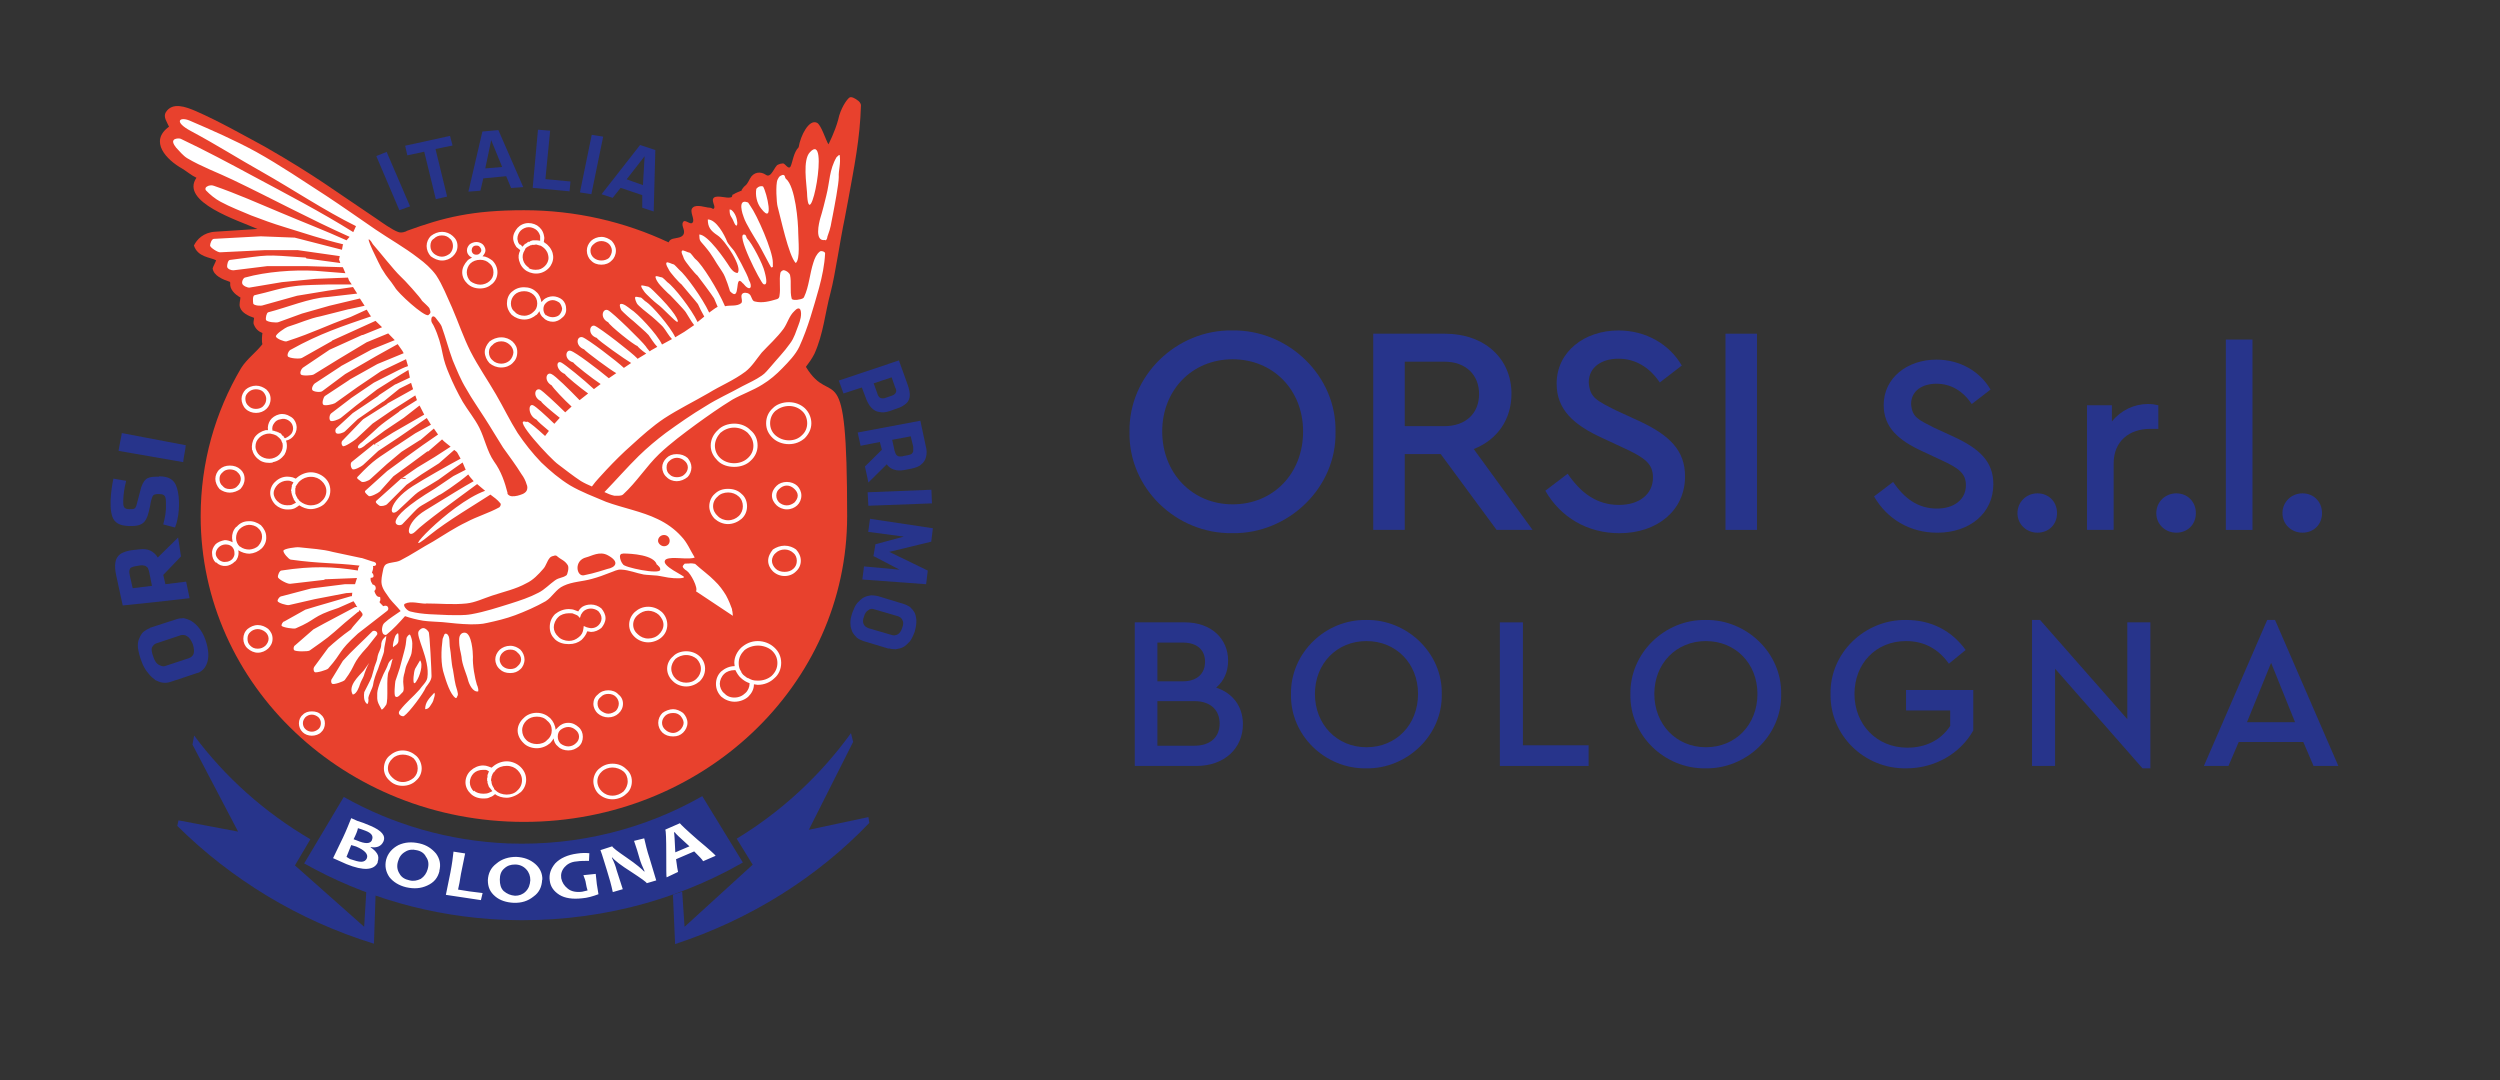<svg xmlns="http://www.w3.org/2000/svg" id="Livello_1" data-name="Livello 1" viewBox="0 0 1034.17 446.8"><rect x="0" y="0" width="1034.17" height="446.8" fill="#333333" stroke="none"/><defs><style>      .cls-1 {        fill: #fff;      }      .cls-1, .cls-2, .cls-3 {        fill-rule: evenodd;      }      .cls-2, .cls-4 {        fill: #27348b;      }      .cls-3 {        fill: #e8412d;      }    </style></defs><g><path class="cls-4" d="M509.79,136.69c23-.37,43.16,18.69,42.67,41.93.49,23.24-19.68,42.3-42.67,41.93-23.24.37-43.04-18.69-42.55-41.93-.37-23.24,19.43-42.3,42.55-41.93ZM509.91,148.62c-16.85,0-29.14,12.79-29.14,29.88s12.3,30.13,29.14,30.13,29.14-12.79,29.14-30.13-12.54-29.88-29.14-29.88Z"></path><path class="cls-4" d="M619.1,219.2l-23.12-31.36h-14.88v31.36h-13.03v-81.16h29.64c16.35,0,27.54,10.21,27.54,24.84,0,10.7-5.9,19.06-15.62,22.87l24.35,33.45h-14.88ZM581.1,176.29h16.36c8.98,0,14.39-5.41,14.39-13.28s-5.41-13.4-14.39-13.4h-16.36v26.68Z"></path><path class="cls-4" d="M648.49,195.96c5.41,7.87,11.93,12.91,21.27,12.91,8.36,0,14.02-4.43,14.02-11.31,0-5.78-3.44-8.24-11.93-12.17l-8.98-4.18c-11.8-5.41-18.94-11.68-18.94-22.5,0-13.28,11.56-22.01,25.58-22.01,11.44,0,21.15,5.78,26.19,14.51l-9.1,7.01c-4.3-6.39-10.21-9.84-17.09-9.84s-12.3,3.44-12.3,9.84c.49,6.39,3.32,7.5,11.31,11.56l9.1,4.18c13.16,6.03,19.43,12.42,19.43,23.12,0,14.14-11.56,23.49-27.18,23.49-13.28,0-24.35-6.64-30.62-17.58l9.22-7.01Z"></path><path class="cls-4" d="M713.78,138.04h13.03v81.16h-13.03v-81.16Z"></path><path class="cls-4" d="M783.1,199.36c4.62,6.72,10.18,11.02,18.16,11.02,7.14,0,11.97-3.78,11.97-9.66,0-4.93-2.94-7.03-10.18-10.39l-7.66-3.57c-10.08-4.62-16.17-9.97-16.17-19.21,0-11.34,9.87-18.79,21.84-18.79,9.76,0,18.06,4.93,22.36,12.39l-7.77,5.98c-3.67-5.46-8.71-8.4-14.59-8.4s-10.5,2.94-10.5,8.4c.42,5.46,2.83,6.41,9.66,9.87l7.77,3.57c11.24,5.15,16.59,10.6,16.59,19.74,0,12.07-9.87,20.05-23.2,20.05-11.34,0-20.79-5.67-26.14-15.01l7.87-5.98Z"></path><path class="cls-4" d="M842.85,204.08c4.62,0,8.08,3.46,8.08,8.19s-3.46,8.08-8.08,8.08-8.29-3.46-8.29-8.08,3.67-8.19,8.29-8.19Z"></path><path class="cls-4" d="M892.83,177.41h-3.36c-8.71,0-15.12,5.14-15.12,14.28v27.51h-11.02v-51.55h10.29v6.72c3.67-4.62,9.13-7.25,15.01-7.25,1.58,0,2.94.21,4.2.53v9.76Z"></path><path class="cls-4" d="M900.28,204.08c4.62,0,8.08,3.46,8.08,8.19s-3.46,8.08-8.08,8.08-8.29-3.46-8.29-8.08,3.67-8.19,8.29-8.19Z"></path><path class="cls-4" d="M920.76,140.46h11.02v78.75h-11.02v-78.75Z"></path><path class="cls-4" d="M952.47,204.08c4.62,0,8.08,3.46,8.08,8.19s-3.46,8.08-8.08,8.08-8.29-3.46-8.29-8.08,3.67-8.19,8.29-8.19Z"></path><path class="cls-4" d="M494.89,316.85h-25.47v-59.4h20.79c10.71,0,17.82,6.66,17.82,15.84,0,4.59-1.71,8.37-4.95,11.16,6.93,2.25,11.07,7.83,11.07,15.12,0,9.99-7.65,17.28-19.26,17.28ZM478.78,265.82v16.02h10.53c5.85,0,9.18-3.15,9.18-8.1s-3.33-7.92-9.18-7.92h-10.53ZM494.08,290.03h-15.3v18.45h15.3c6.57,0,10.44-3.51,10.44-9.18s-3.87-9.27-10.44-9.27Z"></path><path class="cls-4" d="M565.18,256.46c16.83-.27,31.59,13.68,31.23,30.69.36,17.01-14.4,30.96-31.23,30.69-17.01.27-31.5-13.68-31.14-30.69-.27-17.01,14.22-30.96,31.14-30.69ZM565.27,265.19c-12.33,0-21.33,9.36-21.33,21.87s9,22.05,21.33,22.05,21.33-9.36,21.33-22.05-9.18-21.87-21.33-21.87Z"></path><path class="cls-4" d="M620.44,257.45h9.54v50.85h27.18v8.55h-36.72v-59.4Z"></path><path class="cls-4" d="M705.58,256.46c16.83-.27,31.59,13.68,31.23,30.69.36,17.01-14.4,30.96-31.23,30.69-17.01.27-31.5-13.68-31.14-30.69-.27-17.01,14.22-30.96,31.14-30.69ZM705.67,265.19c-12.33,0-21.33,9.36-21.33,21.87s9,22.05,21.33,22.05,21.33-9.36,21.33-22.05-9.18-21.87-21.33-21.87Z"></path><path class="cls-4" d="M788.56,256.46c10.35,0,18.9,4.5,24.57,12.42l-6.93,5.67c-4.41-6.21-10.35-9.36-17.73-9.36-12.51,0-21.33,9.36-21.33,21.87s9.09,22.23,21.87,22.23c7.83,0,14.04-3.33,17.73-9v-6.39h-18.27v-8.46h27.81v16.74c-5.31,9.45-15.75,15.66-27.72,15.66-17.37.27-31.59-13.68-31.32-30.69-.36-17.01,14.13-30.96,31.32-30.69Z"></path><path class="cls-4" d="M889.54,257.45v60.39h-3.24l-36.18-41.22v40.23h-9.54v-60.39h3.33l36.09,41.04v-40.05h9.54Z"></path><path class="cls-4" d="M952.81,306.95h-26.73l-4.23,9.9h-10.17l26.19-60.39h3.24l26.19,60.39h-10.26l-4.23-9.9ZM939.49,274.19l-9.99,24.57h19.89l-9.9-24.57Z"></path></g><path class="cls-2" d="M290.47,329.29l16.83,27.5c-28.55,16.38-62.44,25.02-98.21,23.75-30.58-1.2-58.91-9.62-83.26-23.37l16.38-27.5c19.99,11.27,43.28,18.26,68.15,19.24,29.23,1.05,56.81-6.24,80.1-19.54v-.08Z"></path><path class="cls-2" d="M74.58,262.78c1.05-.23,2.03-.15,2.78.38.98.53,1.73,1.73,2.4,3.31.53,1.58.6,3.01.38,3.83-.3.98-.98,1.58-1.95,1.95l-9.77,3.23c-.9.38-1.8,0-2.71-.45s-1.73-1.58-2.25-3.23c-.68-1.73-.83-3.01-.68-3.76.45-1.05,1.2-1.73,2.03-1.95l9.69-3.23.08-.08ZM58.12,233.85c.68,0,1.2,0,1.73.15.53.15.9.53,1.28.9.3.6.53,1.28.68,2.18l1.05,5.26-7.97.98-1.2-5.26c-.15-.83-.3-1.58-.15-2.1.15-.68.38-1.05.75-1.2.45-.15.9-.45,1.73-.53l2.18-.38h-.08ZM74.88,230.25l-1.2-7.89-8.42,8.27c-.83-1.43-1.88-2.25-3.08-2.86-1.43-.68-2.86-.68-4.43-.53l-3.46.38c-1.8.3-3.38.83-4.43,1.5-1.05.75-1.88,1.95-2.1,3.38-.3,1.58-.15,3.53.38,5.86l2.63,12.1,13.68-1.43,13.98-1.58-1.43-6.84-8.57,1.05-.9-3.83,7.36-7.66v.08ZM65.86,197.18c-4.21,0-5.94.15-7.44,4.36l-1.88,7.14c-.53,1.95-1.05,1.95-3.01,1.95-2.48,0-2.63-1.2-2.55-3.76.15-2.93.45-4.88,1.2-7.97l-5.26-.9c-.98,4.36-2.25,13.98.38,17.28,1.43,1.8,3.53,2.18,5.94,2.33,6.39.15,7.51-1.65,8.87-8.42.15-1.2.6-3.38,1.28-4.28.68-.53,1.35-.53,2.48-.53,2.55,0,2.78,1.13,2.78,4.06.15,2.93-.38,5.79-1.13,8.49l4.88,1.28c1.65-4.06,2.1-10.29,1.2-14.73-.83-4.58-3.01-6.39-7.81-6.46l.08.15ZM76.84,184.18l-26.45-5.03c-.3,2.18-1.05,5.18-1.35,7.36l26.75,4.66c.15-2.18.9-4.81,1.05-6.99ZM61.96,259.85c-.98.38-1.73.83-2.71,1.58-.68.68-1.2,1.58-1.65,2.71-.53,1.05-.68,2.33-.53,3.91.23,1.58.68,3.46,1.43,5.41.68,2.03,1.73,3.76,2.71,4.88.98,1.35,2.03,2.18,3.08,3.01,1.05.53,2.18.98,3.16,1.05,1.13.15,2.18,0,3.23-.38l5.26-1.73,5.34-1.8c1.05-.15,1.73-.68,2.63-1.43.75-.68,1.28-1.58,1.73-2.78.38-.98.6-2.55.53-4.06-.15-1.73-.45-3.46-1.2-5.56-.68-2.1-1.73-3.68-2.63-4.88-1.05-1.28-2.1-2.25-3.16-2.86-1.2-.68-2.18-.98-3.23-1.2-1.13,0-2.18.15-3.01.45l-5.56,1.8-5.34,1.73-.08.15Z"></path><path class="cls-2" d="M359.22,259.85c-.9-.38-1.65-.9-1.95-1.65-.38-.83-.38-1.88.15-3.16.38-1.43,1.05-2.25,1.8-2.63.68-.68,1.58-.68,2.63-.3l9.54,2.78c.9.3,1.73.9,1.95,1.73.45.75.38,1.8-.15,3.16-.38,1.28-1.05,2.18-1.8,2.63-.68.38-1.73.6-2.63.23l-9.54-2.78h0ZM367.49,268.2c.98.23,1.88.38,3.01.38,1.05-.15,2.03-.38,3.01-.83,1.05-.53,1.88-1.43,2.78-2.33.83-.98,1.5-2.55,2.1-4.13.45-1.65.68-3.01.68-4.43,0-1.2-.3-2.48-.68-3.31-.53-.98-1.2-1.73-1.95-2.48-.9-.53-1.73-.98-2.55-1.2l-10.52-3.23c-.98-.23-1.88-.38-3.01-.38-1.05.15-2.1.38-3.08.9-.9.53-1.8,1.35-2.63,2.25-.9,1.05-1.43,2.4-2.1,4.13-.53,1.65-.9,3.16-.75,4.58,0,1.2.38,2.25.75,3.23.53.98,1.2,1.73,1.95,2.48.68.53,1.73,1.05,2.63,1.35l10.52,3.16-.15-.15ZM362.15,225.14l-.83,4.88,10.82,5.64-14.73-1.35-.68,5.41,26.38,1.95.68-5.64-15.93-7.74,17.36-4.21.68-5.56-26-3.91-.75,5.41,14.73,1.95-11.72,3.16h0ZM359.22,209.21l26.3-.98-.23-5.64-26.38,1.05.3,5.56ZM373.43,188.77c-.6,0-1.13.15-1.58,0-.38,0-.9-.38-1.05-.6-.38-.53-.53-1.05-.75-1.73l-.98-4.51,7.66-1.43,1.05,4.28v1.8c0,.53-.38.68-.68,1.2-.38.23-.83.38-1.58.53l-2.03.38-.08.08ZM357.8,192.98l1.43,6.61,7.59-7.51c.83,1.13,1.73,1.8,3.01,2.18,1.2.45,2.63.45,4.36.15l3.08-.6c1.58-.38,3.01-.83,3.83-1.73.9-.68,1.65-1.65,1.95-3.01.38-1.2.38-3.01-.15-4.81l-2.18-10.22-25.92,4.88,1.2,5.49,7.97-1.58.83,3.23-6.99,6.91h0ZM366.51,164.5c-.53.3-1.2.3-1.5.3s-.9-.15-1.2-.45c-.38-.38-.75-.9-.9-1.65l-1.5-4.13,7.44-2.48,1.43,4.13c.38.68.53,1.2.45,1.73-.15.53-.3.75-.68,1.13-.3.3-.68.45-1.35.68l-2.18.75h0ZM368.02,170.06l3.16-1.13c1.58-.45,2.93-1.35,3.68-2.03.9-.75,1.43-1.95,1.5-3.38,0-1.35-.3-2.78-1.05-4.81l-3.46-9.62-24.87,8.34,1.95,5.34,7.59-2.48,1.5,3.98c.68,1.95,1.43,3.31,2.48,4.43.9.98,2.03,1.58,3.31,1.73,1.2.3,2.63.15,4.21-.38Z"></path><path class="cls-2" d="M266.65,64.71l-.68,11.87-6.76-2.4,7.44-9.54v.08ZM265.6,85.9l4.81,1.58.68-25.4-6.31-2.1-15.93,20.36,4.58,1.5,3.31-4.13,8.94,3.01v5.18h-.08ZM249.51,56.52l-4.73-.75-4.88,23.82,4.73.75,4.88-23.82ZM227.42,54.04l-4.88-.38-2.18,24.05,15.25,1.43.38-4.06-10.37-.98,1.95-19.99-.15-.08ZM203.15,57.87l4.58,11.2-6.99.6,2.48-11.8h-.08ZM211.34,77.78l5.11-.38-10.29-23.59-6.61.6-5.79,24.87,4.96-.38,1.2-5.11,9.47-.9,2.03,4.88h-.08ZM180.38,82.37l4.58-1.05-4.81-19.69,7.06-1.43-1.05-3.98-18.56,4.06.9,3.98,6.99-1.5,4.81,19.69.08-.08ZM159.94,62.83l-4.28,1.73,9.54,22.39,4.43-1.58-9.69-22.54Z"></path><path class="cls-2" d="M73.38,341.69c22.24,22.02,50.05,39.07,81.31,48.69l.68-20.44-3.83-1.28-.9,14.73-28.63-25.4,6.39-10.82c-18.86-11.05-35.32-25.7-48.09-42.91l-.68,3.76,18.86,35.99-24.65-4.66-.53,2.4.08-.08Z"></path><path class="cls-2" d="M359.6,340.41c-21.49,22.47-49.14,39.9-80.33,50.12l-.9-20.44,3.83-1.28.98,14.58,28.18-25.7-6.61-10.75c18.71-11.35,34.79-26.38,47.27-43.66l.9,3.61-18.33,36.37,24.65-5.26.38,2.48v-.08Z"></path><path class="cls-3" d="M303.24,80.34c-.68.68,0,1.2-1.2,1.35-1.43.38-5.11-.98-6.61,0-1.5,1.05.6,3.53,0,4.36-.45.9-.68-.15-2.03-.15s-5.34-1.58-6.84,0c-1.58,1.43.98,4.73,0,6.09-.9,1.43-3.31-1.73-4.06,0-.83,1.58,1.43,3.53,0,5.34-1.28,1.5-4.06.83-5.41,2.1l-.53.83c-18.03-8.49-38.4-13.3-59.81-13.3s-33.29,3.01-48.32,8.49c-.45.38-2.4,1.05-3.68.53-2.55-.9-6.91-4.06-8.87-5.41-17.36-11.57-24.87-17.58-46.21-29.83-9.02-4.88-19.09-10.6-28.7-14.8-4.21-1.8-9.69-3.83-12.4.53-1.13,1.88.53,4.06,1.35,5.94-8.42,6.09-.98,13.75,5.49,17.36,1.73,1.05,3.98,2.93,5.86,3.76-6.91,9.99,17.21,17.66,25.25,21.19l-17.51,1.13c-4.88.3-7.59,3.23-8.79,5.71,1.58,4.81,6.61,4.81,9.17,6.09,0,.38-1.43,3.01-1.43,3.38.45,3.08,4.21,4.58,7.14,5.56l.15.38c-.38,2.63,1.88,4.81,4.21,6.09,0,1.05-.68,2.78-.15,4.13.68,2.18,3.46,3.53,5.79,4.28,0,.9-.53,2.1,0,2.93.68,1.73,1.88,2.71,3.46,3.38-.15.98-.38,3.46,0,4.58-2.78,3.61-6.46,6.09-8.87,9.99-10.67,18.11-16.68,38.92-16.68,61.17,0,69.96,59.81,126.47,133.75,126.47s133.68-56.51,133.68-126.47-6.09-43.58-17.06-61.77c1.28-1.73,2.48-3.31,3.53-5.41,3.76-8.34,4.36-16.83,6.69-25.4,1.88-7.14,3.98-21.87,5.86-30.73l1.43-7.59c2.48-13.68,4.88-25.32,5.26-39,0-.98-.9-1.88-1.58-2.25-.9-.68-2.4-1.58-3.23-.98-1.13.83-3.68,4.58-4.58,9.02-1.35,5.11-4.06,10.29-4.06,10.29-.98-1.43-3.08-8.34-4.81-8.94-3.16-1.5-6.69,5.11-7.51,10.14-2.1,2.1-2.48,6.09-3.31,7.89-.9,1.65-2.25-1.2-3.16-1.2l-1.05.15-1.05.38c-1.43.6-2.78,5.79-4.96,4.21-2.25-1.58-5.18-1.2-6.61,1.58-2.1,4.06-1.58,1.73-3.53,4.81v.15c.53-.15-.15.45,0,0-.68.3-2.63.98-3.31,1.58l-.15-.08Z"></path><path class="cls-1" d="M215.25,327.86c1.5-1.35,2.4-3.23,2.4-5.34s-.9-3.91-2.4-5.34c-1.43-1.35-3.53-2.25-5.64-2.25s-4.28.9-5.79,2.25l-.45.38-1.43-.53c-.6-.23-1.28-.38-2.1-.38-1.95,0-3.83.9-5.11,2.1-1.35,1.2-2.18,3.01-2.18,4.88s.9,3.53,2.18,4.73c1.28,1.28,3.16,1.95,5.11,1.95s2.03-.15,3.01-.6c.68-.15,1.35-.68,1.95-1.2,1.2.98,3.01,1.5,4.81,1.5s4.21-.98,5.64-2.25v.08ZM258.98,328.46c1.58-1.2,2.4-3.16,2.4-5.26s-.83-3.83-2.4-5.11c-1.43-1.43-3.38-2.18-5.64-2.18s-4.06.83-5.64,2.18c-1.43,1.28-2.25,3.23-2.25,5.11s.9,4.06,2.25,5.26c1.58,1.43,3.53,2.18,5.64,2.18s4.28-.83,5.64-2.18ZM195.94,327.33c-.98-1.05-1.58-2.25-1.58-3.68s.6-2.78,1.58-3.76c.9-.9,2.33-1.43,3.91-1.43s1.2,0,1.73.23l.68.38-.45,1.2v.15h-.15v.3h0v.15h0v.38h0v.15h0v.15h0v.15h-.15v.15h0v.15h0v.15h0v.15h0v.15h0v.15h0v.38h0l.15.15h0v.68h0l.6,1.73h0l.15.15h0l.15.15h0l1.13,1.43-1.43.68c-.68.3-1.43.38-2.25.38-1.58,0-3.01-.38-3.91-1.28l-.15.3ZM204.35,325.91h-.15l-.15-.3c-.38-.6-.75-1.43-.75-2.33v-.15h-.15v-.3h0v-.15h0v-.15h0v-.15h0v-.15h0v-.15h0l.15-.15h0v-.15h0v-.15h0v-.15h0v-.3h.15v-.15l.38-1.05h.15v-.15l.23-.38h.15l.68-.9c1.05-1.13,2.71-1.73,4.58-1.73s3.38.68,4.43,1.73c1.2,1.2,1.88,2.55,1.88,4.21s-.68,3.16-1.88,4.21c-1.05,1.2-2.71,1.73-4.43,1.73s-3.53-.6-4.58-1.73l-.3-.15-.38-.53h0v-.38ZM172.19,322.82c1.43-1.2,2.25-3.01,2.25-4.96s-.9-3.98-2.25-5.18c-1.43-1.28-3.38-2.25-5.64-2.25s-4.06.98-5.49,2.25c-1.43,1.2-2.25,3.16-2.25,5.18s.9,3.76,2.25,4.96c1.43,1.5,3.38,2.25,5.49,2.25s4.21-.75,5.64-2.25ZM248.99,327.41c-1.2-1.13-1.88-2.63-1.88-4.21s.68-3.01,1.88-4.06c1.13-1.05,2.78-1.65,4.36-1.65s3.31.6,4.58,1.65c1.13.98,1.73,2.48,1.73,4.06s-.68,3.08-1.73,4.21c-1.2.98-2.71,1.73-4.58,1.73s-3.23-.68-4.36-1.73ZM162.42,321.77c-1.2-1.05-1.95-2.33-1.95-3.91s.68-3.01,1.95-4.13c1.05-1.05,2.63-1.58,4.21-1.58s3.23.53,4.51,1.58c1.05,1.2,1.65,2.48,1.65,4.13s-.6,2.86-1.65,3.91c-1.2.98-2.71,1.73-4.51,1.73s-3.16-.75-4.21-1.73ZM239.37,308.85c1.2-1.05,1.73-2.48,1.73-4.06s-.6-3.01-1.73-3.98c-1.2-1.05-2.48-1.8-4.28-1.8s-3.23.75-4.21,1.8l-1.05,1.05c-.15-1.8-.98-3.53-2.25-4.81-1.5-1.35-3.31-2.18-5.56-2.18s-4.21.9-5.41,2.18c-1.43,1.28-2.48,3.16-2.48,5.11s.98,3.83,2.48,5.26c1.2,1.28,3.31,2.1,5.41,2.1s4.06-.83,5.56-2.1c.6-.68,1.05-1.2,1.43-1.95.15,1.28.68,2.48,1.88,3.38.9.98,2.48,1.58,4.21,1.58s3.01-.6,4.28-1.58ZM231.86,307.57c-.68-.75-1.13-1.65-1.13-2.86s.38-2.1,1.13-2.78c.9-.68,2.03-1.2,3.23-1.2s2.25.53,3.01,1.2c.9.68,1.43,1.73,1.43,2.78s-.45,2.1-1.43,2.86c-.68.68-1.88,1.2-3.01,1.2s-2.4-.53-3.23-1.2ZM217.73,306.14c-1.05-.98-1.73-2.48-1.73-4.06s.68-2.93,1.73-3.98c1.2-1.13,2.63-1.65,4.36-1.65s3.23.53,4.21,1.65c1.35,1.05,1.95,2.4,1.95,3.98s-.6,3.01-1.95,4.06c-.9,1.13-2.63,1.65-4.21,1.65s-3.23-.53-4.36-1.65ZM126.35,301.63c-.6-.53-1.05-1.43-1.05-2.48s.45-1.73,1.05-2.48c.68-.6,1.58-1.05,2.63-1.05s1.95.45,2.71,1.05c.68.68,1.05,1.5,1.05,2.48s-.38,1.95-1.05,2.48c-.83.68-1.73,1.05-2.71,1.05s-1.95-.38-2.63-1.05ZM275.21,301.86c-.83-.68-1.35-1.73-1.35-2.86s.53-2.1,1.35-2.93c.75-.68,1.8-1.13,3.23-1.13s2.1.38,3.01,1.13c.68.83,1.35,1.88,1.35,2.93s-.68,2.18-1.35,2.86c-.9.83-1.95,1.35-3.01,1.35s-2.48-.53-3.23-1.35ZM132.82,302.91c1.05-.9,1.58-2.25,1.58-3.68s-.53-2.71-1.58-3.53c-.9-1.05-2.33-1.43-3.83-1.43s-2.78.38-3.76,1.43c-1.05.83-1.58,2.18-1.58,3.53s.53,2.71,1.58,3.68c.9.9,2.33,1.43,3.76,1.43s3.01-.53,3.83-1.43ZM284.38,299c0-1.5-.75-3.01-1.8-4.06-1.2-.9-2.71-1.58-4.13-1.58s-3.31.68-4.43,1.58c-1.05,1.05-1.73,2.48-1.73,4.06s.68,3.01,1.73,4.06c1.13,1.05,2.63,1.58,4.43,1.58s3.01-.53,4.13-1.58c1.05-1.05,1.8-2.48,1.8-4.06ZM178.13,291.79c1.5-2.25.9-1.73,1.58-3.61l.15-.75c0,.38,0-.98-.23-.83-1.95,2.18-3.76,3.76-3.76,6.76,1.2,0,1.88-.9,2.25-1.58ZM248.61,294.04c-.9-.68-1.43-1.73-1.43-3.01s.53-2.1,1.43-2.78c.75-.83,1.8-1.2,3.01-1.2s2.4.38,3.16,1.2c.68.68,1.2,1.73,1.2,2.78s-.45,2.25-1.2,3.01c-.75.6-1.95,1.2-3.16,1.2s-2.25-.68-3.01-1.2ZM255.83,295.17c1.2-1.05,1.88-2.48,1.88-4.06s-.68-2.93-1.88-3.83c-1.05-1.2-2.63-1.73-4.21-1.73s-3.16.53-4.28,1.73c-1.2.9-1.88,2.33-1.88,3.83s.68,3.01,1.88,4.06c1.13.98,2.63,1.58,4.28,1.58s3.16-.6,4.21-1.58ZM320.37,280.52c1.73-1.43,2.78-3.76,2.78-6.31s-1.05-4.73-2.78-6.31c-1.73-1.65-4.21-2.71-6.91-2.71s-4.96,1.05-6.84,2.71c-1.65,1.58-2.86,3.83-2.86,6.31l.15,1.35c-2.1,0-4.06.9-5.56,2.18-1.43,1.35-2.18,3.16-2.18,5.18s.75,3.76,2.18,5.26c1.5,1.28,3.46,2.1,5.56,2.1s4.28-.83,5.64-2.1c1.43-1.43,2.33-3.08,2.33-5.11l1.58.23c2.71,0,5.18-1.05,6.91-2.78h0ZM299.56,286.76c-1.13-.9-1.8-2.48-1.8-3.91s.68-3.01,1.8-4.06c1.05-1.05,2.71-1.58,4.28-1.58h.38c.53,1.13,1.35,2.48,2.25,3.23,1.05.98,2.25,1.73,3.61,2.18v.15c0,1.43-.68,3.01-1.73,3.91-1.2,1.2-2.78,1.88-4.58,1.88s-3.23-.68-4.28-1.88l.08.08ZM142.59,281.35c5.11-6.84,2.48-6.31,9.54-13.9l3.68-4.66c.38-.38.38-.9,0-1.43-.6-.53-1.28-.53-1.73-.23-4.36,4.43-8.12,7.66-12.25,12.25l-4.58,7.51c-.38.38-.38,1.65.15,1.95.68.53,4.81-.98,5.18-1.5h0ZM167.16,296.15c2.18-1.5,7.97-9.24,9.02-11.87.9-1.2,2.33-2.86,2.33-4.58s-.75-17.96-1.2-18.33c.15.45-1.73-3.38-4.06-.38-1.58,1.95,4.73,11.8,3.53,19.39-.3,1.8-2.25,3.38-3.23,4.88-2.78,3.16-5.41,5.11-8.04,8.49-1.65,1.95,1.2,2.93,1.73,2.4h-.08ZM309.18,280.44l-.15-.15h-.15l-.15-.15-.9-.68c-.53-.38-.9-.9-1.2-1.43v-.15h0v-.15h-.15v-.15h0v-.15h-.15c-.53-.9-.75-1.95-.75-3.16,0-2.1.9-3.83,2.33-5.26,1.43-1.2,3.53-1.95,5.64-1.95s4.21.75,5.64,1.95c1.58,1.43,2.4,3.16,2.4,5.26s-.83,3.83-2.4,5.34c-1.43,1.2-3.38,1.95-5.64,1.95s-2.71-.38-4.06-1.05h-.23l-.08-.08ZM172.19,281.87c1.43-1.95,3.01-7.06,1.58-8.72l-2.03,3.46c-.6,1.2-1.05,5.86-.38,6.01.3,0,.68-.38.83-.68v-.08ZM146.12,287.28c1.43-.3,2.48-3.16,2.78-4.21.38-1.2,1.28-2.63,1.58-3.46.38-1.43,1.43-4.06,2.25-5.41-.38.45-1.95,2.78-2.25,3.16-2.25,2.48-6.61,6.39-4.58,9.92h.23ZM159.72,291.64c1.13-2.18-.15-11.57,1.13-13.98.83-1.43,1.2-4.21,1.58-5.11,0-.1-.2.03-.6.38-1.5,1.35-1.2,2.1-2.1,3.76-1.2,2.1-3.61,7.74-3.68,9.99-.15,3.68.23,3.83,1.8,6.84.68,0,1.58-1.58,1.88-1.95v.08ZM279.42,280.67c-.98-.9-1.73-2.48-1.73-4.06s.75-3.01,1.73-4.06c1.13-.9,2.63-1.58,4.43-1.58s3.23.68,4.36,1.58c1.05,1.13,1.73,2.48,1.73,4.06s-.68,3.08-1.73,4.06c-1.13,1.2-2.71,1.73-4.36,1.73s-3.31-.6-4.43-1.73ZM291.67,276.61c0-1.95-.83-3.83-2.25-5.11-1.43-1.35-3.46-2.1-5.56-2.1s-4.21.75-5.41,2.1c-1.58,1.28-2.48,3.16-2.48,5.11s.9,3.83,2.48,5.26c1.2,1.2,3.23,2.1,5.41,2.1s4.13-.9,5.56-2.1c1.43-1.43,2.25-3.16,2.25-5.26ZM110.95,268.27c1.05-1.05,1.8-2.33,1.8-4.06s-.75-3.01-1.8-4.06c-1.2-.9-2.63-1.58-4.28-1.58s-3.01.68-4.21,1.58c-1.2,1.05-1.8,2.48-1.8,4.06s.6,3.01,1.8,4.06c1.2,1.05,2.63,1.73,4.21,1.73s3.16-.68,4.28-1.73ZM207.89,275.56c-.68-.75-1.2-1.65-1.2-2.78s.53-2.18,1.2-2.78c.9-.9,1.95-1.28,3.23-1.28s2.25.38,3.01,1.28c.9.68,1.43,1.73,1.43,2.78s-.53,2.03-1.43,2.78c-.68.83-1.8,1.2-3.01,1.2s-2.33-.38-3.23-1.2ZM216.98,272.78c0-1.43-.68-3.01-1.73-4.06-1.13-.9-2.48-1.58-4.21-1.58s-3.23.68-4.28,1.58c-1.2,1.13-1.88,2.63-1.88,4.06s.68,3.08,1.88,4.06c1.05,1.05,2.48,1.58,4.28,1.58s3.08-.53,4.21-1.58c1.05-.9,1.73-2.48,1.73-4.06ZM152.35,289.08c0-1.58,1.65-4.06,1.95-5.64.23-2.03,1.28-4.88,2.1-6.76.38-1.43,2.33-6.09,2.48-7.36,0-2.1.9-4.43.9-6.31l-.68.68-.15.15c-.9.83-1.28,1.88-1.28,3.23-.15,1.58-1.2,3.01-1.43,4.28-.38,2.48-.53,2.1-1.43,4.81v.15l-1.05,3.68c-.38,1.28-3.08,6.16-3.08,6.31-.23,1.43-.23,3.53.83,4.58l.38.38c.6-.38.53-1.58.53-2.25l-.08.08ZM163.25,267.22c1.95-1.28,1.58-1.8,1.58-4.58l-.15-.68c-.38,0-.9.68-1.13,1.05-.45,1.2-1.35,3.98-.9,4.73.15,0,.15-.23.53-.53h.08ZM188.95,288.48c.38-1.05.75-.53.23-2.71-1.13-3.31-1.2-5.41-1.8-8.72-.68-2.48-.83-7.14-1.2-8.79-.45-2.1.23-5.34-1.5-6.09-.38-.15-.75,0-.9.38l-.68,1.73c-.6,4.58-.9,10.52.68,14.95.68,2.25,2.48,8.19,4.73,9.54.23,0,.15-.15.53-.15l-.08-.15ZM166.41,286.53c1.05-.83.38-3.16.38-4.51,0-2.78.53-3.01.9-5.26.3-1.95,2.55-5.26,2.63-7.14h0c.3-2.48.53-4.43-.6-6.91l-.15-.15c-.23-.38-1.43.9-1.43,1.58-.15,1.88-.38,3.23-.9,5.18h0c-.68,2.71-1.2,4.58-1.88,7.06-.6,1.95-1.2,3.46-1.8,5.34-.15.9-.68,5.94,0,6.39l.23.15c.83.45,2.1-1.28,2.63-1.8v.08ZM197.37,283.6c-.98-3.08-1.95-8.72-1.73-11.87,0-2.1-.53-9.54-3.16-9.99,0,0-2.55-.53-2.55,3.01s.68,4.81.98,6.91c.15,3.16,2.25,7.59,2.71,9.69.45,1.73,2.03,5.11,4.21,4.66.15-.98-.15-1.5-.38-2.48l-.08.08ZM248.76,259.78c.9-1.05,1.73-2.55,1.73-4.06s-.83-3.01-1.73-4.06c-1.2-.98-2.71-1.58-4.28-1.58s-2.63.38-3.53.9c-.83.6-1.35,1.2-1.73,1.95l-1.43-.53c-.68-.3-1.58-.45-2.48-.45-2.18,0-4.13.83-5.71,2.1-1.43,1.5-2.18,3.16-2.18,5.34s.75,3.68,2.18,5.11c1.58,1.43,3.53,1.95,5.71,1.95s3.83-.6,5.26-1.73c.9-.9,1.95-2.18,2.33-3.53h.3l1.28.23c1.58,0,3.08-.68,4.28-1.65h0ZM103.59,267.14c-.9-.83-1.2-1.73-1.2-2.93s.38-2.1,1.2-2.78c.75-.75,1.95-1.2,3.01-1.2s2.25.45,3.16,1.2c.83.68,1.35,1.73,1.35,2.78s-.53,2.1-1.35,2.93c-.9.75-1.8,1.2-3.16,1.2s-2.25-.45-3.01-1.2ZM302.87,252.11c-.53-1.5-1.43-3.83-2.55-5.86-1.2-1.95-2.63-4.06-4.81-6.09-2.1-2.18-5.26-4.43-7.97-6.91-.75-.15-1.65-.3-2.48-.15-2.63.15-1.43-.23-2.48.83-.6.6.68,1.73,1.5,2.18,1.65,1.05,4.81,7.14,3.83,8.49l15.25,10.14c-.15-.9,0-1.2-.38-2.63h.08ZM240.27,254.37c.38-.68.9-1.43,1.58-1.88.83-.53,1.73-.75,2.63-.75s2.25.38,3.08,1.13c.68.83,1.28,1.73,1.28,2.93s-.6,2.18-1.28,2.86c-.83.83-1.88,1.2-3.08,1.2l-.9-.15-.9-.23-1.2-.53-.15,1.13c-.15,1.5-.75,2.63-1.95,3.53-1.2.98-2.48,1.5-4.06,1.5s-3.46-.68-4.36-1.73c-1.2-1.05-1.88-2.48-1.88-3.91s.68-3.08,1.88-4.21c.9-.98,2.71-1.58,4.36-1.58s1.43,0,1.95.23,1.28.45,1.8.83l.83.9.38-1.2v-.08ZM263.87,262.41c-1.2-.98-1.95-2.4-1.95-3.98s.68-3.01,1.95-4.06c1.2-1.05,2.71-1.73,4.28-1.73s3.31.68,4.43,1.73c1.05,1.13,1.88,2.48,1.88,4.06s-.83,3.01-1.88,3.98c-1.13,1.13-2.71,1.73-4.43,1.73s-3.16-.68-4.28-1.73ZM273.79,263.54c1.43-1.28,2.25-3.16,2.25-5.11s-.83-3.91-2.25-5.26c-1.35-1.2-3.31-2.18-5.64-2.18s-4.13.9-5.56,2.18c-1.43,1.35-2.33,3.16-2.33,5.26s.9,3.76,2.33,5.11,3.46,2.18,5.56,2.18,4.28-.9,5.64-2.18ZM176.17,249.63c5.64,0,11.27.6,16.83,0,3.53-.38,6.91-2.03,10.52-3.23,4.73-1.58,9.92-2.71,14.2-5.11,2.78-1.28,5.03-3.68,6.99-5.94,1.2-1.28,1.5-3.16,2.71-4.58.38-.45.9-.68,1.65-.83.3-.15.83-.23,1.2,0,1.95,1.73,3.23,1.73,4.58,3.83.68,1.05-.15,3.98-.53,4.21-1.73,1.2-2.93.83-4.73,2.1-2.25,1.58-4.28,3.83-6.84,5.11-3.68,1.95-7.66,3.23-11.65,4.51-5.34,1.65-10.52,3.38-16.01,4.36-3.16.6-6.39.38-9.47.38-5.34-.3-10.67-.15-15.93-1.5-1.2-.23-3.46-2.63-2.1-3.23,2.48-1.2,5.86,0,8.57,0v-.08ZM134.24,239.64l13.45-.53-.38,1.13-.45,1.43h-4.21l-13.68,1.73h-.15l-12.25,3.23c-.83,0-1.88,1.35-1.73,2.03.15.75,3.76,1.8,4.66,1.65l10.82-2.48,12.92-2.48,2.48-.15-.15,1.43h-.38c-6.69,2.03-12.1,3.46-18.86,5.56l-8.72,4.88c-.6,0-1.28,1.28-1.13,1.8.38.68,5.26,1.43,5.86,1.05,9.02-3.83,6.24-4.73,17.58-8.42l5.94-2.63.38-.15c.23.45.6.68,1.2,1.95l.38.45h-.9c-6.09,3.31-11.12,5.79-17.28,9.24l-7.59,6.61c-.53.23-.83,1.43-.38,1.95.38.68,5.94.68,6.46.15,7.97-5.64,6.99-4.81,14.58-11.5l5.26-4.36c.38,0,.68-.53.68-.9.9.9,1.73,1.73,1.13,2.48-.9,1.35-3.68,4.06-4.58,5.56-3.83,2.71-6.99,5.41-9.39,7.59l-5.86,7.97c-.38.53-.3,1.8.23,2.1.45.53,5.11-.9,5.56-1.43,6.31-7.14,3.68-6.61,12.32-14.5l12.1-9.39c.53-.38.68-1.13.15-1.8-.38-.38-1.05-.45-1.65-.15h-.15c-2.71-2.71-.9-.9-1.2-3.38,0-.38-.15-.45-.53-.45-.9,0-1.58-1.2-1.95-2.48.38-.15.6-.68.6-1.2,0-.83-.6-1.35-1.28-1.43l-.38-.68c-.45-.68-.53-1.35-.45-2.1.68,0,1.2-.15,1.2-.68s-.23-1.13-.68-1.43c.38-.98.68-2.03.45-2.78.53,0,1.05,0,1.28-.53.15-.9-.75-1.2-1.58-1.35l-4.36-1.43h-.23l-11.65-2.48c-4.43-1.2-8.79-1.35-14.05-1.95-1.05-.15-6.31.53-6.46,1.43-.15.9,2.18,3.53,3.01,3.68,12.62,1.73,17.13,1.2,28.48,2.48h0l-.53.9-.15,1.13c-10.29-1.65-18.79-1.95-31.64,0-.75,0-1.58,1.95-1.43,2.71,0,.83,4.06,3.01,5.11,2.78l14.2-1.65-.08-.23ZM329.32,236.33c1.2-1.05,1.95-2.63,1.95-4.36s-.68-3.23-1.95-4.66c-1.2-.9-2.86-1.58-4.73-1.58s-3.53.68-4.88,1.58c-1.13,1.43-1.95,2.93-1.95,4.66s.9,3.31,1.95,4.36c1.35,1.28,3.08,1.95,4.88,1.95s3.53-.68,4.73-1.95ZM257.71,228.97c3.68,0,12.85.6,13.98,4.58.53.15.53.68.9.75.15.45.53.3.53,1.35,0,2.25-15.48-1.05-15.4-2.25-.68-.45-2.48-4.51,0-4.36v-.08ZM242.53,230.55c2.18-.53,5.56-2.71,8.94-.83,5.11,2.78,3.08,5.03-.23,5.64-1.2.3-5.03,1.73-9.77,2.63-3.01.53-4.21-6.16,1.05-7.44ZM97.27,232.28c1.05-1.05,1.43-2.4,1.43-3.76l-.15-.9c1.43.9,3.08,1.43,4.66,1.43,1.95-.15,3.68-.9,5.11-2.25,1.28-1.35,1.95-3.01,1.8-4.81,0-1.73-.9-3.38-2.18-4.73-1.5-1.13-3.46-1.8-5.11-1.65-1.95,0-3.61.75-4.88,2.25l-.3.15c-1.2,1.28-1.73,3.01-1.65,4.58l.23,1.73c-1.05-.53-2.18-.9-3.23-.9-1.43.3-2.78.68-3.98,1.88h0c-.9,1.13-1.43,2.33-1.28,3.76,0,1.35.53,2.71,1.43,3.61h.3c1.05,1.05,2.48,1.58,3.91,1.43,1.2,0,2.78-.75,3.76-1.8h.15ZM320.9,235.28c-.9-.83-1.58-2.1-1.58-3.31s.68-2.55,1.58-3.23c.9-.9,2.25-1.43,3.68-1.43s2.63.53,3.61,1.43c.9.68,1.43,1.95,1.43,3.23s-.45,2.48-1.43,3.31c-.98.9-2.18,1.28-3.61,1.28s-2.78-.38-3.68-1.28ZM90.59,231.6c-.9-.83-1.35-1.73-1.35-2.55s.45-1.95,1.2-2.63c.68-.68,1.65-1.13,2.71-1.2.98,0,1.95.15,2.78.9.68.68,1.05,1.58,1.05,2.55.15.9-.23,1.8-.9,2.63-.83.75-1.73,1.13-2.78,1.13-.9.15-1.73-.15-2.63-.75l-.08-.08ZM272.21,223.71c0-1.35,1.13-2.4,2.48-2.4s2.33,1.05,2.33,2.4-1.05,2.25-2.33,2.25-2.48-1.2-2.48-2.25ZM102.84,217.1c1.43,0,2.86.38,3.83,1.28,1.2.98,1.73,2.25,1.73,3.61,0,1.2-.38,2.48-1.5,3.76-.9.98-2.48,1.5-3.76,1.58-1.35,0-2.78-.38-3.76-1.2h-.15c-1.05-.9-1.58-2.25-1.58-3.53s.38-2.63,1.43-3.68v-.15h.15c.9-.9,2.33-1.58,3.68-1.65h-.08ZM329.77,209.06c1.05-.98,1.73-2.48,1.73-4.06s-.68-3.01-1.73-4.06c-1.05-.98-2.63-1.58-4.28-1.58s-3.23.6-4.21,1.58c-1.13,1.05-1.95,2.48-1.95,4.06s.83,3.01,1.95,4.06c.98.9,2.48,1.65,4.21,1.65s3.23-.68,4.28-1.65ZM134.24,208.38c1.58-1.58,2.4-3.38,2.4-5.49s-.83-3.98-2.4-5.34c-1.43-1.28-3.53-2.18-5.64-2.18s-4.21.9-5.71,2.18l-.53.45-1.28-.53c-.68-.15-1.43-.3-2.25-.3-1.88,0-3.68.83-4.88,2.03-1.43,1.2-2.18,3.01-2.18,4.73s.83,3.53,2.18,4.88c1.2,1.13,3.01,1.95,4.88,1.95s2.18-.15,3.16-.53c.6-.38,1.43-.83,1.8-1.2,1.35.9,3.01,1.58,4.81,1.58s4.28-.9,5.64-2.18v-.08ZM296.93,213.49c-1.2-1.05-1.95-2.48-1.95-4.06s.68-3.01,1.95-4.06c.9-1.05,2.63-1.65,4.28-1.65s3.23.6,4.36,1.65c1.2,1.05,1.73,2.55,1.73,4.06s-.6,3.01-1.73,4.06-2.63,1.73-4.36,1.73-3.31-.68-4.28-1.73ZM122.15,203.27v-.15h0v-.15h0v-.15h0v-.15h0v-.15h0v-.15h0v-.15h0v-.15h0v-.15h.15v-.15h0v-.15h0v-.38l.53-.75v-.15h.15v-.15l.38-.38v-.15l.68-.68c1.2-1.05,2.71-1.73,4.58-1.73s3.38.68,4.43,1.73c1.2,1.05,1.95,2.55,1.95,4.13s-.68,3.16-1.95,4.21c-1.05,1.13-2.71,1.73-4.43,1.73s-3.31-.68-4.58-1.73l-.3-.3-.23-.23v-.15l-.15-.23-.3-.15v-.15c-.38-.68-.68-1.2-.9-1.95v-.68h0v-.23ZM99.45,202.29c1.05-1.2,1.73-2.48,1.73-4.21s-.68-3.01-1.73-3.91c-1.13-1.05-2.63-1.58-4.36-1.58s-3.16.53-4.28,1.58c-1.05.9-1.73,2.48-1.73,3.91s.68,3.01,1.73,4.21c1.13.9,2.71,1.5,4.28,1.5s3.23-.68,4.36-1.5ZM309.03,209.43c0-1.95-.75-3.91-2.25-5.11-1.43-1.43-3.38-2.1-5.64-2.1s-4.06.68-5.49,2.1c-1.43,1.2-2.25,3.23-2.25,5.11s.9,3.83,2.25,5.18c1.43,1.28,3.38,2.18,5.49,2.18s4.13-.9,5.64-2.18c1.5-1.35,2.25-3.16,2.25-5.18ZM322.33,207.86c-.75-.75-1.2-1.73-1.2-2.86s.45-2.1,1.2-2.71c.9-.9,2.03-1.43,3.16-1.43s2.25.53,3.16,1.43c.68.68,1.35,1.58,1.35,2.71s-.68,2.1-1.35,2.86c-.9.68-1.95,1.2-3.16,1.2s-2.25-.45-3.16-1.2ZM114.93,207.55c-.98-.9-1.73-2.18-1.73-3.53s.75-2.63,1.73-3.61c.9-.9,2.48-1.58,3.83-1.58s1.28.15,1.73.3l.9.38-.68,1.28v.15h0v.15h0v.38h0v.15h-.15v.38h0v.15h0v.15h0v.15h-.15v.15h0v.15h0v.15h0v.15h0v.15h.15v.15h0v.38h0v.15l.15.38v.15h0l.6,1.73h.15v.23h0v.15h0l.98,1.43-1.35.68c-.6.38-1.43.38-2.33.38-1.43,0-2.93-.53-3.83-1.58v.15ZM92.09,201.02c-.9-.68-1.28-1.73-1.28-2.93s.38-1.95,1.28-2.71c.68-.83,1.88-1.2,3.01-1.2s2.48.38,3.16,1.2c.83.68,1.35,1.65,1.35,2.71s-.53,2.18-1.35,2.93c-.68.9-1.8,1.28-3.16,1.28s-2.33-.38-3.01-1.28ZM277.02,196.28c-.9-.68-1.28-1.73-1.28-2.93s.38-2.1,1.28-2.78c.68-.68,1.88-1.2,3.01-1.2s2.4.53,3.08,1.2c.9.68,1.43,1.73,1.43,2.78s-.53,2.18-1.43,2.93c-.68.75-1.88,1.13-3.08,1.13s-2.33-.38-3.01-1.13ZM286.03,193.35c0-1.43-.68-2.86-1.58-3.91-1.2-1.05-2.71-1.58-4.51-1.58s-3.16.53-4.21,1.58c-1.13,1.05-1.8,2.48-1.8,3.91s.68,3.08,1.8,3.98c1.05,1.13,2.63,1.73,4.21,1.73s3.23-.68,4.51-1.73c.9-.9,1.58-2.48,1.58-3.98ZM156.56,184.11l-2.1-.38-.3.38-8.57,6.91c-.75.38-.6,2.33.15,3.01.6.68,3.76-1.05,4.43-1.65l6.31-5.86,8.19-5.41h0l11.87-8.19,1.73,2.78-6.46,3.53-7.59,5.03-.3.15c-7.74,5.34-8.64,5.11-16.01,12.85-.68.68.68,1.2,1.43,1.88.68.75,3.23-.3,3.91-.98l6.76-6.16,6.09-5.11,7.59-4.81h.15l5.64-4.81,1.73,2.48-6.31,4.36-7.29,5.26-.15.15-6.99,5.11-.23.15-9.09,8.19c-.68.53.68,1.65,1.43,2.25.68.38,3.83-1.2,4.51-1.88l5.64-6.31,6.84-4.96,7.21-5.34h.38l5.71-4.96c.9,1.05,2.33,1.95,3.53,3.01l-6.61,4.28-7.21,4.36-6.61,4.58c.68-.53,1.58-.38,2.1.15l-2.1-.15-.23.15-10.07,9.02c-.68.68.53,1.43,1.2,1.95s2.71,0,3.23-.53l8.04-8.04,6.31-4.36,7.21-4.58.15-.15,6.09-5.34c.68.53,1.2.83,1.43,1.43l1.2,2.18c-5.64,3.01-14.88,8.27-19.76,11.35-10.75,6.84-9.99,13.68-6.01,9.99,10.75-9.99,5.11-5.41,16.61-12.62,4.43-3.23,7.74-5.56,9.99-7.14l1.28,3.01-5.11,2.63-7.66,5.18c-23.59,14.2-14.95,16.16-13.45,14.73,9.54-9.92,4.13-5.03,15.25-12.1.15.23,7.81-4.88,12.02-8.49l.75,1.05c.53.53.98,1.2,1.5,1.73-3.83,2.1-10.29,6.09-19.91,12.02-8.72,5.26-7.97,12.25-4.36,8.94,3.53-3.68,18.33-14.28,25.7-19.76l3.31,2.78c-15.18,5.49-37.57,30.43-22.92,18.33,7.36-5.94,19.24-12.92,25.1-16.76,1.43,1.05,2.93,2.1,4.13,3.61.38.38,0,1.28-.45,1.65-4.36,2.4-9.17,3.76-13.53,6.09-4.88,2.33-9.24,5.26-13.83,8.04-4.58,2.48-8.94,5.49-13.68,7.89-1.95.9-4.13.6-5.86,1.58-.75.53-1.05,1.58-1.2,2.48-.38,1.95-.9,3.98-.53,5.86.45,2.18,2.03,3.91,3.31,5.86,1.35,1.73,3.01,3.23,4.51,5.11-2.18,1.58-4.66,3.01-6.61,4.81-.75.6-.9,1.43-1.05,2.18-.15.83,0,1.73.38,2.4.3.38,1.05.68,1.43.38,2.78-2.25,5.26-4.96,7.66-7.66,2.4.83,4.81,1.43,7.44,1.88,2.63.38,5.41.38,8.12.6,3.68.38,7.44.83,11.35.9,2.4,0,4.81,0,7.14-.6,3.83-.83,7.66-1.73,11.5-3.16,4.21-1.58,8.64-3.53,12.62-5.79,2.78-1.73,4.28-5.03,7.44-6.39,3.61-1.73,7.81-1.73,11.72-2.86,2.55-.68,5.03-1.58,7.66-2.63,1.43-.45,2.78-1.35,4.51-1.2,3.16.15,6.31,1.5,9.24,2.03,1.58.23,3.23.23,4.58.38,1.2,0,2.63.38,5.64.9,2.93.45,6.46.38,6.46-.23s-9.17-4.51-7.89-6.84c.38-.98,2.71-1.05,4.06-1.05,2.03,0,6.39.53,8.19-.15,0,0,0,.15,0-.15-1.73-2.78-3.01-6.09-5.49-8.64-2.71-3.01-6.09-5.41-9.77-7.14-6.46-3.16-14.58-4.66-21.34-7.14-5.11-2.18-10.22-4.06-14.95-6.84-4.28-2.63-8.19-5.94-11.87-9.47-3.61-3.76-6.84-7.81-9.77-12.17-3.23-5.11-5.86-10.67-8.94-15.93-3.38-5.86-7.36-11.57-10.52-17.73-2.93-5.79-5.03-12.1-7.66-18.18-2.1-4.51-3.83-9.24-6.61-13.45-2.03-2.78-4.66-5.11-7.44-7.14-5.64-4.36-11.72-7.74-17.58-11.72-6.91-4.73-13.6-9.47-20.44-13.98-9.54-6.16-19.01-12.62-29.01-18.18-8.94-4.88-18.26-8.94-27.5-12.92-4.13-1.73-6.76.45.6,4.36,10.82,5.79,19.24,11.2,29.53,16.98,12.62,7.14,25.62,15.86,38.7,22.32l-1.13,2.48c-13.45-8.42-27.65-15.78-41.63-23.29-9.77-5.26-19.61-10.52-29.76-15.33-.68-.23-1.73-.15-2.4.15-.53.15-.9.9-.68,1.43.15.68.68,1.43,1.2,2.1,1.43,1.5,2.86,3.31,4.58,4.36,5.94,3.53,12.62,5.94,18.86,8.94,16.31,7.81,32.01,16.31,48.32,23.59l-1.28,1.43c-8.94-4.06-18.18-7.59-27.2-11.42-9.17-3.83-18.26-7.89-27.65-11.12-.9-.38-2.18-.23-3.01.38-.53.3-.68,1.05-.3,1.5,1.73,1.8,3.83,3.53,6.09,4.73,4.06,2.18,8.34,3.83,12.62,5.64,4.51,1.73,9.02,3.38,13.75,4.81,8.04,2.48,16.08,5.18,24.35,7.14l-.15.15-.38,2.1-19.61-5.03h-.3l-13.68-.53-19.39,1.05c-.9,0-1.58,1.95-1.58,2.78s3.31,2.93,4.21,2.78l18.56-.9h13.45l17.43,2.48-.3,1.43.53,1.43-13.98-1.88-.38-.38c-18.03-1.28-14.2-1.2-31.26.98-.9,0-1.28,2.1-1.2,2.86.15.9,1.73,1.5,2.63,1.43l13.98-1.73h16.31l14.95.45,1.05,2.48-12.4-.98c-8.94-.53-20.44.38-28.86,2.71-.9,0-1.65,1.58-1.43,2.48.15.98,2.25,1.88,3.08,1.73l13.38-2.25,13.83-1.35,13.45-.53.45,1.2,1.13,1.65h-9.77c-3.53.15-9.99.15-13.68.68-6.09.68-10.52,2.4-16.76,3.76-.9.23-.68,2.71-.53,3.53.38.75,3.16,1.05,4.13.6l13.98-3.91,12.77-2.1,10.37-1.5,1.73,2.71-12.4,1.43c-7.14.38-16.53,4.28-24.42,6.31-.68.23-1.13,2.33-.9,3.16.38.9,4.36,1.28,5.18.9l9.69-3.53,11.35-3.23,12.62-3.01,1.95,3.01-6.54,1.43h-.15l-11.57,2.93c-4.58.9-8.49,2.78-13.6,4.36-.75.23-5.26,3.16-4.81,4.06.23.83,3.53,2.18,4.36,1.95,11.95-3.91,15.78-6.31,26.45-10.07l6.61-3.01h.15l1.43,2.33.38.38c-11.57,3.98-21.34,7.14-33.14,13.75-.83.23-1.73,1.95-1.35,2.78.53.9,5.11,1.2,5.86.68l12.4-6.99v-.15l18.03-8.19,2.71,2.63-7.97,3.23h-.3l-13.45,6.09-11.05,7.44c-.68.53-1.35,2.03-.83,2.78.45.68,4.66.45,5.34,0l9.99-6.16,11.87-7.14,8.94-3.68,2.71,2.78-9.47,3.83-12.77,6.91-.15.15-10.75,7.06c-.68.53-1.43,2.1-.9,2.78.6.68,3.31.98,4.06.38l9.47-7.06,12.7-7.36,9.02-5.03,1.95,2.78.53.98-10.75,4.43-.3.15-11.27,6.31-.15.15-10.14,6.69c-.68.68-1.28,2.93-.68,3.53.53.68,4.13-.15,4.88-.6l9.24-6.61,9.77-6.61,10.37-4.96.83,2.86c-1.58.45-3.53,1.5-4.06,1.73l-10.07,5.11-9.54,6.46-.15.15-7.97,6.09c-.68.53-.98,2.25-.38,3.01.6.68,3.53-.53,4.28-1.05l6.39-5.18,8.72-6.69h0l9.92-6.24,3.01-1.8.6,3.16-5.86,2.78h-.15l-6.91,4.58v.15l-10.75,7.21-.15.15-6.46,5.94c-.68.53-.68,1.73-.15,2.18.68.6,3.08-.15,3.68-.83l5.18-4.96,10.52-7.29h.15l6.61-5.34,4.81-2.4.45,1.5.38,1.13-10.67,5.94v.15l-9.84,6.24-.45.38-8.27,8.57c-.53.53-.53,1.58.15,2.25.6.53,4.58-2.18,5.49-2.93l6.84-6.39,7.89-5.41,9.77-6.24.68,1.95-7.29,4.58v.15c-10.37,7.36-7.14,5.26-15.4,12.62-.9.6-2.18,1.8-1.58,2.48.53.6,2.48-.68,3.16-1.43l7.66-5.71,7.97-5.34,6.54-5.11.15.23,1.8,3.53-12.92,7.44-8.12,5.11c.68-.23,1.58-.23,2.1.38v-.3ZM332.92,181.25c1.65-1.73,2.71-3.76,2.71-6.16s-1.05-4.66-2.71-6.24c-1.73-1.58-4.06-2.48-6.61-2.48s-5.11.9-6.61,2.48c-1.8,1.58-2.78,3.76-2.78,6.24s.98,4.43,2.78,6.16c1.58,1.5,3.98,2.48,6.61,2.48s4.81-.9,6.61-2.48ZM116.44,179.68h0v-.15h-.15v-.15h-.15v-.15h-.38v-.15h-.3v-.15h-.3v-.15h-.38v-.15h-.3l-.15-.15h-.38l-.15-.15h-.38v-.15h-.68c-.3-1.13,0-2.25.6-3.01.53-.9,1.5-1.58,2.71-1.73,1.13-.38,2.25-.15,3.16.38,1.13.68,1.73,1.58,1.95,2.63.23.9,0,2.1-.53,2.86-.68.9-1.73,1.58-2.63,1.95h-.15l-.15-.15h0l-.3-.23v-.3l-.23-.15v-.15h-.3v-.15h-.15l-.3-.45ZM116.89,183.51c.23,1.28,0,2.71-.83,3.83-.68,1.13-1.95,1.95-3.53,2.33-1.43.3-3.01,0-4.21-.68-1.28-.68-2.1-1.8-2.48-3.16-.38-1.43,0-3.01.68-3.91.83-1.2,2.03-2.03,3.53-2.4.45-.15.98-.15,1.73-.15.9.15,1.8.38,2.71.9.68.53,1.43,1.2,1.88,1.88v.15l.53,1.2h0ZM297.98,189.52c-1.43-1.28-2.25-3.16-2.25-5.11s.9-3.83,2.25-5.34c1.5-1.28,3.46-2.18,5.71-2.18s4.21.9,5.64,2.18c1.43,1.5,2.33,3.23,2.33,5.34s-.9,3.83-2.33,5.11c-1.43,1.35-3.46,2.1-5.64,2.1s-4.21-.75-5.71-2.1ZM112.75,191.17h.15c2.1-.38,3.53-1.5,4.73-3.01.9-1.5,1.28-3.31.9-5.18l-.23-.68c1.58-.38,2.71-1.2,3.53-2.48.75-1.13,1.13-2.71.75-4.06v-.15c-.38-1.43-1.2-2.71-2.63-3.38-1.28-.83-2.86-1.2-4.43-.83-1.58.38-3.01,1.35-3.76,2.48-.75,1.2-1.13,2.55-.9,4.06h-.98c-1.8.45-3.53,1.5-4.58,3.01-.9,1.5-1.28,3.23-1.05,5.11l.15.15c.38,1.8,1.65,3.31,3.16,4.28,1.43.9,3.53,1.2,5.34.83l-.15-.15ZM313.39,184.34c0-2.63-.98-4.81-2.93-6.39-1.65-1.73-4.06-2.71-6.69-2.71s-5.18.9-6.84,2.71c-1.73,1.58-2.93,3.76-2.93,6.39s1.2,4.58,2.93,6.31,4.21,2.48,6.84,2.48,5.11-.9,6.69-2.48c1.95-1.73,2.93-3.98,2.93-6.31ZM110.2,169.16c1.05-.98,1.73-2.4,1.73-4.13s-.68-2.86-1.73-3.91c-1.2-.9-2.63-1.58-4.28-1.58s-3.23.68-4.28,1.58c-1.05,1.05-1.73,2.48-1.73,3.91s.68,3.16,1.73,4.13c1.05,1.05,2.63,1.65,4.28,1.65s3.16-.6,4.28-1.65ZM217.73,174.57c-6.46-2.48,10.14,15.48,13.23,17.58,3.01,2.25,6.09,4.73,9.32,6.84,1.5.9,3.01,1.58,4.58,2.25,1.73-2.48,3.98-4.58,5.94-6.84,3.31-3.53,6.84-7.06,10.44-10.22,4.36-3.98,8.64-7.81,13.45-11.05,5.86-3.83,12.32-6.99,18.41-10.52,4.88-3.01,10.44-5.26,15.25-8.87,2.71-2.1,4.51-5.11,6.76-7.89,3.01-3.23,6.31-6.16,9.02-9.84,1.73-2.48,2.25-5.26,4.51-7.36.9-.98,1.95-1.58,2.48-.45.68,1.88-.15,4.58-.83,6.31-1.05,2.63-1.65,5.18-3.53,7.66-2.33,3.31-5.34,6.39-7.97,9.54-1.2,1.28-2.18,2.71-3.68,3.68-2.48,1.73-5.34,3.01-7.97,4.36-5.11,2.86-10.29,5.11-15.25,8.27-5.79,3.46-11.05,7.14-16.46,11.05-3.98,3.01-7.66,6.09-11.2,9.54-4.81,4.73-9.39,9.99-14.2,14.95,1.43.68,2.63,1.2,4.06,1.5,1.13,0,2.86.23,3.68-.53,5.64-5.18,9.54-11.57,14.95-16.76,4.66-4.43,10.07-8.42,15.25-12.25,4.88-3.53,9.77-6.99,15.03-10.22,3.98-2.25,8.49-3.76,12.4-6.24,3.01-1.8,5.79-4.21,8.19-6.69,2.71-2.78,5.49-5.64,7.06-8.94,3.61-7.89,5.86-16.23,8.19-24.42,1.28-4.73,2.25-9.47,2.48-14.2,0-.75-1.73-1.2-2.18-.75-1.43,1.13-2.1,2.78-2.63,4.43-1.58,4.73-1.8,9.99-3.91,14.43-.45.9-1.95.9-2.93,1.13-.6,0-1.95.15-2.18-.53-.83-3.23,0-6.61-.68-9.77-.3-.9-1.43-1.73-2.4-1.95-.68-.15-1.43.53-1.58,1.05-.6,3.16.15,6.39-.38,9.47,0,.6-.38,1.28-1.05,1.43-3.01.9-6.09,1.73-9.09.98-1.43-.15-1.28-2.48-2.48-3.16-.68-.53-2.25-.68-2.78,0-.98.9.53,3.16-.53,3.91-1.73,1.35-4.36.68-6.61,1.2-3.01-6.99-9.47-17.28-12.1-19.39-.68-.45-2.03-2.78-2.63-2.78s-2.55-1.2-3.01-.83c-.68.68.53,2.25.68,3.16.38,1.2,4.81,6.61,5.64,7.14.23.23,6.39,8.49,6.91,9.47l1.5,3.53h-.15c-1.28.68-2.25,1.58-3.38,2.33-2.78-6.01-9.92-15.78-12.4-17.73-.53-.45-1.95-2.25-2.4-2.25s-2.48-1.2-2.86-.68c-.45.68.6,2.18.9,2.78.38,1.13,4.58,5.79,5.26,6.16.15.3,6.24,7.29,6.84,8.19.53,1.2,1.5,3.23,2.63,5.18l-2.78,2.25c-2.48-5.26-9.77-14.65-12.47-16.46-.45-.38-1.88-2.03-2.4-2.03s-2.1-.75-2.48-.38c-.23.53.53,1.88.98,2.48.53.98,4.43,4.88,5.11,5.34.15.15,5.94,6.16,6.39,6.99.83,1.2,2.03,3.53,3.46,5.34l-4.06,2.78-3.76,2.25c-1.95-4.28-9.62-13.15-12.1-14.73-.53-.15-1.73-1.73-2.25-1.73s-2.03-.53-2.18-.15c-.38.45.45,2.18.68,2.63.38.83,4.66,4.21,5.26,4.66.15,0,5.34,4.58,5.71,5.26.9,1.05,2.25,3.53,3.53,4.81l-4.13,2.25c-1.95-4.28-10.37-13.15-12.92-14.58-.38-.3-3.53-3.01-4.43-2.03-.3.68.23,1.73.53,2.4.53.68,4.28,4.06,4.88,4.43.15.15,5.86,5.11,6.39,5.86.68.9,2.25,3.53,3.61,4.88l-2.55,1.43-.6.45c-.53-.68-1.2-1.35-1.58-2.03-1.5-2.1-13.68-14.05-15.7-15.03-2.18-.9-3.53,3.23.15,5.03.45,1.28,10.82,9.62,12.02,9.77,0,.15,1.8,1.95,3.68,3.16l-3.61,2.18-.15-.23c-1.8-2.03-15.4-12.62-17.58-13.45-2.18-.6-3.01,3.76.9,5.03.6,1.13,12.1,9.17,14.2,10.37l-3.01,2.03c-2.71-2.63-15.03-12.02-17.13-12.7-2.48-.6-3.08,3.61.68,5.03.6.9,10.82,8.49,13.3,9.84l-3.08,2.1c-4.21-3.53-13.9-10.9-15.78-11.35-2.1-.6-2.93,3.61,1.05,4.81.53.9,8.12,6.84,11.35,8.94l-2.78,2.1c-4.36-4.06-12.02-10.29-13.6-11.05-2.18-.83-2.18,3.16,1.58,4.81.45.9,6.46,5.79,9.62,8.04l-3.53,2.78c-4.21-4.36-10.14-10.22-11.65-10.82-2.1-1.05-3.31,2.78.15,4.73.45.98,5.26,6.09,8.19,8.72l-2.63,2.4c-4.06-3.98-9.17-8.72-10.37-9.39-2.25-.9-3.23,3.08.38,4.81.23.75,4.43,4.21,7.74,6.84l-2.25,2.48c-3.83-3.68-7.59-7.14-8.79-7.66-2.1-.9-2.18,4.28,1.43,5.94.3.53,2.63,2.63,5.11,4.66l-1.58,2.1c-3.31-3.01-6.31-5.64-7.36-5.94l-.38.08ZM320.75,180.05c-1.43-1.28-2.18-3.01-2.18-4.96s.75-3.83,2.18-5.11c1.5-1.2,3.46-2.03,5.64-2.03s4.06.83,5.34,2.03c1.43,1.2,2.18,3.16,2.18,5.11s-.75,3.68-2.18,4.96c-1.35,1.35-3.16,2.1-5.34,2.1s-4.06-.75-5.64-2.1ZM102.84,167.95c-.83-.68-1.35-1.65-1.35-3.01s.53-1.95,1.35-2.78c.75-.68,1.8-1.13,3.01-1.13s2.4.38,3.08,1.13c.75.83,1.2,1.88,1.2,2.78,0,1.35-.45,2.25-1.2,3.01-.68.83-1.95,1.2-3.08,1.2s-2.25-.38-3.01-1.2ZM212.02,150.22c1.28-1.2,1.95-2.63,1.95-4.58s-.68-3.08-1.95-4.36c-1.2-1.05-2.78-1.73-4.66-1.73s-3.53.68-4.88,1.73c-1.13,1.28-1.95,2.78-1.95,4.36s.83,3.38,1.95,4.58c1.35,1.13,3.01,1.8,4.88,1.8s3.53-.68,4.66-1.8ZM203.83,149.09c-.98-.75-1.58-1.95-1.58-3.38s.6-2.4,1.58-3.08c.75-.9,2.1-1.43,3.53-1.43s2.55.53,3.53,1.43c.83.68,1.5,2.03,1.5,3.08s-.68,2.63-1.5,3.38c-.9.83-2.18,1.35-3.53,1.35s-2.78-.53-3.53-1.35ZM209.99,204.02c-1.13-4.43-2.63-9.02-5.64-13.15-2.86-4.13-3.83-9.47-6.09-13.98-1.95-3.83-4.73-7.14-6.84-10.67-2.1-3.68-4.06-7.66-5.64-11.5-1.2-2.78-2.1-5.41-2.63-8.12-.75-3.98-1.8-7.81-3.68-11.72-.38-.83-1.05-1.5-1.05-2.25s0-1.58.68-1.73,1.2.68,1.58,1.2c.68.9,1.43,1.73,1.95,2.78,1.73,4.73,2.93,9.54,4.66,14.2,1.73,4.06,3.23,7.97,5.64,11.87,2.25,4.06,5.11,8.04,7.66,12.1,2.63,4.06,4.96,8.12,7.51,12.1,2.63,3.68,5.34,7.29,7.66,11.05.9,1.2,1.65,2.63,2.1,4.21.38.68.38,1.88,0,2.55-.3.6-.98,1.13-1.73,1.43-1.35.53-2.78.98-4.36.9-.68,0-1.73-.53-1.88-1.2l.08-.08ZM221.94,130.31c.45-.53.9-1.05,1.2-1.58.23,1.05.75,2.1,1.73,2.78.9,1.05,2.33,1.58,3.83,1.58s2.86-.68,3.91-1.73c1.05-.75,1.73-2.18,1.58-3.68h.15-.15c0-1.43-.53-2.71-1.58-3.68-1.05-.9-2.63-1.43-3.91-1.43s-3.01.53-3.98,1.58l-.75.83c-.3-1.73-.9-3.23-2.1-4.21-1.35-1.35-3.08-1.95-5.11-1.95s-3.68.68-5.11,1.95c-1.35,1.2-1.95,2.93-1.95,4.73s.75,3.46,1.95,4.73c1.43,1.2,3.23,1.95,5.26,1.95s3.76-.9,4.96-1.95l.08.08ZM225.84,130.46c-.68-.68-1.05-1.58-1.05-2.63s.38-1.88,1.05-2.48c.6-.68,1.73-1.2,2.78-1.2s1.95.53,2.71.98c.68.6,1.05,1.73,1.2,2.48,0,1.05-.6,2.03-1.2,2.71-.6.53-1.65.9-2.71.9s-2.03-.38-2.78-.9v.15ZM213.07,129.1c-1.2-.9-1.73-2.1-1.73-3.53h0c0-1.43.53-2.63,1.58-3.68.9-.9,2.33-1.43,3.91-1.43s2.78.53,3.83,1.43c.98.9,1.58,2.1,1.58,3.61s-.53,2.71-1.58,3.53c-.9.9-2.25,1.58-3.76,1.58s-3.01-.53-3.83-1.5h0ZM265.29,118.13c-.23.68.83,1.88,1.2,2.48.53.9,4.58,4.58,5.26,5.03,2.48,1.73,7.51,7.44,8.42,7.51.9,0-.68-3.98-9.92-12.92-.38-.38-1.8-1.8-2.48-1.73-.15,0-2.18-.6-2.48-.38h0ZM307.38,117.23c3.01,3.83,4.06,1.43,2.48-1.28l-.15-.3c0-1.2-6.09-12.47-6.39-12.32-.15-.15-2.18-2.55-2.48-3.23-1.13-3.01-4.58-9.32-8.04-9.32,0,3.01.98,4.58,4.06,6.61,3.08,1.95,10.6,13.45,8.19,15.55-1.43-.15-2.48-1.43-3.23-2.55-1.88-3.01-9.02-13.38-12.55-13.38.15,2.71,0,2.18,2.25,4.81,3.68,4.36,3.76,5.56,6.91,10.07l.38.6c1.43,1.95,3.16,7.97,3.16,7.97,4.81,5.11,1.5-7.97,5.34-3.23h.08ZM253.05,107.76c1.05-.9,1.73-2.48,1.73-4.06s-.68-2.86-1.73-4.06c-1.13-.9-2.63-1.65-4.28-1.65s-3.23.68-4.28,1.65c-1.13,1.2-1.73,2.48-1.73,4.06s.68,3.16,1.73,4.06c1.05,1.2,2.63,1.73,4.28,1.73s3.16-.53,4.28-1.73ZM194.59,116.33c-.98-.98-1.5-2.4-1.5-3.68s.53-2.71,1.5-3.68c1.05-.98,2.48-1.5,4.06-1.5s2.86.53,3.83,1.5c1.13.9,1.65,2.18,1.65,3.68s-.53,2.71-1.65,3.68c-.98.9-2.48,1.43-3.83,1.43s-3.01-.6-4.06-1.43ZM203.68,117.38c1.35-1.2,2.1-2.93,2.1-4.73s-.75-3.53-2.1-4.88c-1.2-.83-2.48-1.73-4.06-1.73.68-.83,1.2-1.58,1.2-2.48s-.53-1.95-1.2-2.55c-.68-.53-1.58-.9-2.55-.9s-1.95.38-2.71.9c-.68.68-1.2,1.5-1.2,2.55s.45,1.8,1.2,2.48l.9.53c-.68.38-1.43.68-1.88,1.2-1.28,1.43-2.18,3.01-2.18,4.88s.9,3.53,2.18,4.73c1.35,1.28,3.08,1.95,5.18,1.95s3.68-.68,5.11-1.95ZM187.3,106.04c1.2-1.13,1.95-2.48,1.95-4.28s-.75-3.08-1.95-4.13c-1.13-1.05-2.78-1.73-4.43-1.73s-3.31.68-4.66,1.73c-1.05,1.05-1.73,2.55-1.73,4.13s.68,3.16,1.73,4.28c1.35.98,2.93,1.73,4.66,1.73s3.31-.68,4.43-1.73ZM195.64,104.83c-.38-.38-.53-.9-.53-1.28s.15-1.05.53-1.43.75-.53,1.43-.53,1.05.15,1.35.53c.38.38.68.9.68,1.43s-.3.9-.68,1.28c-.3.38-.83.53-1.35.53s-1.13-.15-1.43-.53ZM218.86,110.77c-1.2-.75-2.1-1.8-2.48-3.23-.38-1.5-.15-2.78.68-4.06l.38-.83h.15v-.15h.15v-.15h.3v-.15h.15v-.15h.38v-.15h.15v-.15h.3l.15-.15h.15v-.15h.53l.15-.15h.9l.9-.15,1.58.45h.15l.68.38c1.2.75,2.18,1.95,2.48,3.31h0c.45,1.58.15,2.86-.68,4.06-.68.98-1.95,1.95-3.23,2.18h-.15c-1.43.23-3.01,0-4.06-.68l.3-.08ZM215.17,101.3c-.53-.38-.9-1.05-.98-1.73-.38-1.13,0-2.48.68-3.53.6-.9,1.58-1.58,2.86-1.95,1.35-.3,2.48,0,3.68.68.98.6,1.73,1.65,2.03,2.86v1.95l-1.2-.15h-1.95l-.23.15h-.45v.15h-.3v.15h-.15v.15h-.68v.15h-.23l-.38.38h-.15v.15h-.15l-.15.15h-.3v.15h0l-.15.15h-.15v.15l-.75.75-.68-.9-.23.15ZM245.68,106.71c-.9-.75-1.43-1.8-1.43-3.01s.53-2.1,1.43-2.78c.83-.75,1.88-1.2,3.08-1.2s2.33.45,3.16,1.2c.68.68,1.2,1.73,1.2,2.78s-.53,2.18-1.2,3.01c-.83.68-1.95,1.05-3.16,1.05s-2.25-.38-3.08-1.05ZM154.16,100.93c2.93,3.31,8.72,10.75,11.5,13.38,1.43,1.2,8.42,8.94,8.94,10.14.38.38,2.86,2.63,3.01,3.01.75,2.03.53,2.03-.45,2.93-1.95.53-12.62-9.24-13.83-11.57-2.48-3.76-2.63-3.08-5.49-7.81-.45-.75-7.97-15.55-4.36-11.2l.75,1.2-.08-.08ZM341.34,99.42c.6,0,.9-.9.9-1.43,1.73-4.81,1.28-4.43,2.25-8.94.68-3.53,2.48-12.92,2.48-15.78-.15-3.01.9-5.34.38-9.17-.53,0-.9.68-1.28.9-3.08,5.26-2.78,10.14-4.28,16.01-.38,1.73-1.73,6.99-2.48,9.32-.53,1.88-2.48,9.77,2.03,8.94v.15ZM179.48,104.91c-.98-.9-1.43-1.88-1.43-3.16s.38-2.4,1.43-3.01c.9-.9,1.95-1.35,3.31-1.35s2.48.45,3.31,1.35c.9.6,1.28,1.95,1.28,3.01s-.38,2.25-1.28,3.16c-.9.68-2.03,1.28-3.31,1.28s-2.48-.6-3.31-1.28ZM316.32,112.5c-.68-3.16-5.26-11.95-7.36-13.98-.15-.38-.45-1.43-.83-1.43-4.43-1.5,6.61,19.99,7.66,20.44,2.33,1.05.6-4.66.53-5.03h0ZM215.17,103.63c-.68,1.35-.83,2.63-.45,4.13h0c.53,1.95,1.58,3.38,3.16,4.36,1.58.9,3.53,1.28,5.34.9h0c1.95-.38,3.61-1.65,4.51-3.01.9-1.43,1.43-3.23.9-5.11v-.15c-.53-1.8-1.73-3.38-3.23-4.28l-.45-.38.15-1.05c.15-.68,0-1.2-.15-1.88-.38-1.73-1.43-3.01-2.78-3.91-1.43-.83-3.16-1.2-4.88-.83s-3.16,1.5-3.91,2.78c-.9,1.35-1.43,2.93-.9,4.66.23.9.68,1.58,1.13,2.33l1.5,1.2.08.23ZM301.81,86.65c0,3.08.68,2.48,1.73,5.11,1.95,4.73,2.25-2.48-1.05-4.96l-.68-.15ZM319.7,110.39v-1.8c0-4.81-6.54-19.61-9.32-23.44l-.9-1.35-.38-.15c-4.13-1.43-1.88,5.18-1.43,6.24.75,2.48,4.58,8.57,6.09,11.05.68,1.05,5.11,9.62,5.26,9.69l.6-.15.08-.08ZM335.03,62.98c-3.08,3.16-1.35,13.38-1.2,16.53.68,20.29,9.77-25.92,1.2-16.53ZM315.64,77.11c-1.73-.45-2.71.9-2.78,1.05-.45,2.48.15,5.79,1.95,8.04,5.64,7.44,2.4-6.61.83-9.09h0ZM323.68,72.37c-1.35.53-1.35.68-2.03,1.95-.9,1.95-.38,9.77,0,11.05,1.2,4.28,4.58,20.44,7.51,23.44,1.95-1.43,1.05-9.84,1.05-12.25,0-4.81-1.2-19.46-5.11-22.62-.53-.38-.15-1.73-1.43-1.58h0Z"></path><path class="cls-1" d="M285.21,350.1c-3.98-3.61-5.94-5.41-6.09-5.86l-.3.15c.15.38.3,3.16.53,8.19l5.86-2.48h0ZM296.03,354.01l-5.18,2.25c-.23-.6-1.58-1.95-3.68-4.06l-7.51,3.23c.38,2.93.68,4.73.83,5.26l-4.73,2.25c-.15-.38-.15-3.53-.15-9.77s-.15-9.47-.38-9.99l6.01-2.63c.38.53,2.71,2.78,7.44,6.91,4.73,3.91,7.14,6.16,7.36,6.54ZM271.61,364.15l-4.06,1.2c-.15-.45-2.25-1.95-6.39-4.66-4.28-2.71-6.91-4.73-7.89-6.01l-.15.15c.9,1.8,1.58,3.53,1.95,5.11l2.55,7.89-4.13,1.2c-.6-2.86-1.43-5.86-2.48-9.17-1.05-3.23-1.8-6.09-2.63-8.19l4.88-1.58c.15.53,2.1,2.03,5.94,4.66,4.06,2.78,6.31,4.73,7.29,5.79l.15-.15c-.9-1.95-1.58-3.53-2.03-5.11-.68-2.48-1.43-4.88-2.33-7.44l4.21-1.05c.53,2.25,1.13,5.03,2.25,8.34l2.71,9.02h.15ZM247.71,369.86c-2.63.98-4.81,1.58-6.84,1.73-3.98.45-7.14,0-9.47-1.43-2.25-1.43-3.68-3.31-3.98-5.86-.38-2.63.38-4.88,2.25-7.14,2.1-2.18,5.11-3.53,9.02-4.06,1.95-.3,3.53-.3,5.11-.15l-.15,3.16c-1.95,0-3.61,0-5.03.23-2.48.15-4.06,1.2-5.11,2.4-1.2,1.43-1.58,2.86-1.35,4.58.38,1.73,1.2,3.08,2.71,4.28,1.43,1.2,3.53,1.58,5.94,1.28l2.25-.53c-.3-.9-.53-1.95-.68-2.86-.15-1.2-.53-2.1-1.05-3.46l5.11-.53.45,4.21.68,4.21.15-.08ZM219.38,364.15c0-1.8-.53-3.31-1.73-4.58-1.2-1.28-2.78-1.95-4.58-1.95s-3.23.45-4.58,1.73c-1.2,1.05-1.73,2.55-1.73,4.51s.38,3.53,1.58,4.73c1.43,1.2,2.86,1.8,4.73,1.95,1.65,0,3.16-.53,4.36-1.73,1.28-1.28,1.8-2.71,1.95-4.73v.08ZM224.27,363.93c-.15,2.93-1.2,5.26-3.53,6.91-2.4,1.95-5.03,2.71-8.19,2.63-3.08-.15-5.71-.98-7.66-2.63-2.25-1.88-3.08-3.98-3.08-6.76.15-2.78,1.2-5.11,3.53-6.84,2.25-1.95,5.11-2.78,8.19-2.78,3.16.15,5.71,1.05,7.89,2.93,1.95,1.73,3.01,3.91,2.93,6.54h-.08ZM199.62,369.49l-.68,2.86-14.5-2.18,1.88-9.24c.68-3.53,1.05-6.39,1.28-8.64l4.81.75-1.73,8.49c-.38,2.71-.83,4.88-1.2,6.46,3.01.53,6.54,1.05,10.14,1.43v.08ZM176.93,359.49c.53-1.88.38-3.61-.75-5.11-.68-1.43-2.1-2.4-3.98-2.71-1.58-.38-3.16-.23-4.58.68-1.58.9-2.48,2.18-3.01,4.06s-.3,3.53.68,5.03c.75,1.43,2.18,2.33,4.06,2.71,1.65.45,3.16.15,4.73-.6,1.43-.98,2.33-2.25,2.86-4.06h0ZM181.81,360.25c-.68,2.86-2.25,4.81-5.11,6.09-2.63,1.2-5.41,1.43-8.72.68-2.86-.68-5.34-2.18-6.91-4.21-1.5-2.18-1.95-4.58-1.35-7.14.68-2.63,2.48-4.73,5.11-6.09,2.63-1.2,5.41-1.43,8.72-.68,3.01.68,5.11,2.18,6.84,4.21,1.58,2.18,2.03,4.58,1.35,7.14h.08ZM153.86,347.47c.68-1.65-.15-2.86-2.71-3.83-1.05-.38-2.03-.75-3.08-1.05-.15.98-.75,2.48-1.8,4.58l1.43.53c3.31,1.43,5.49,1.43,6.16-.15v-.08ZM151.75,355.06c.68-1.65-.75-3.31-4.43-4.88l-2.03-.6-1.95,4.88,1.43.9c2.03.68,3.53,1.13,4.66,1.13s1.95-.53,2.33-1.43ZM156.26,356.79c-1.58,3.23-5.86,3.53-12.92.68l-5.56-2.48,4.13-8.57c1.43-3.01,2.48-5.79,3.38-7.97l2.55,1.13,2.48.83,2.93,1.2c4.58,1.95,6.46,4.06,5.34,6.54-.9,1.88-2.63,2.71-5.26,2.25v.15c1.05.68,2.03,1.5,2.71,2.63.6.98.6,2.1.15,3.53l.08.08Z"></path></svg>